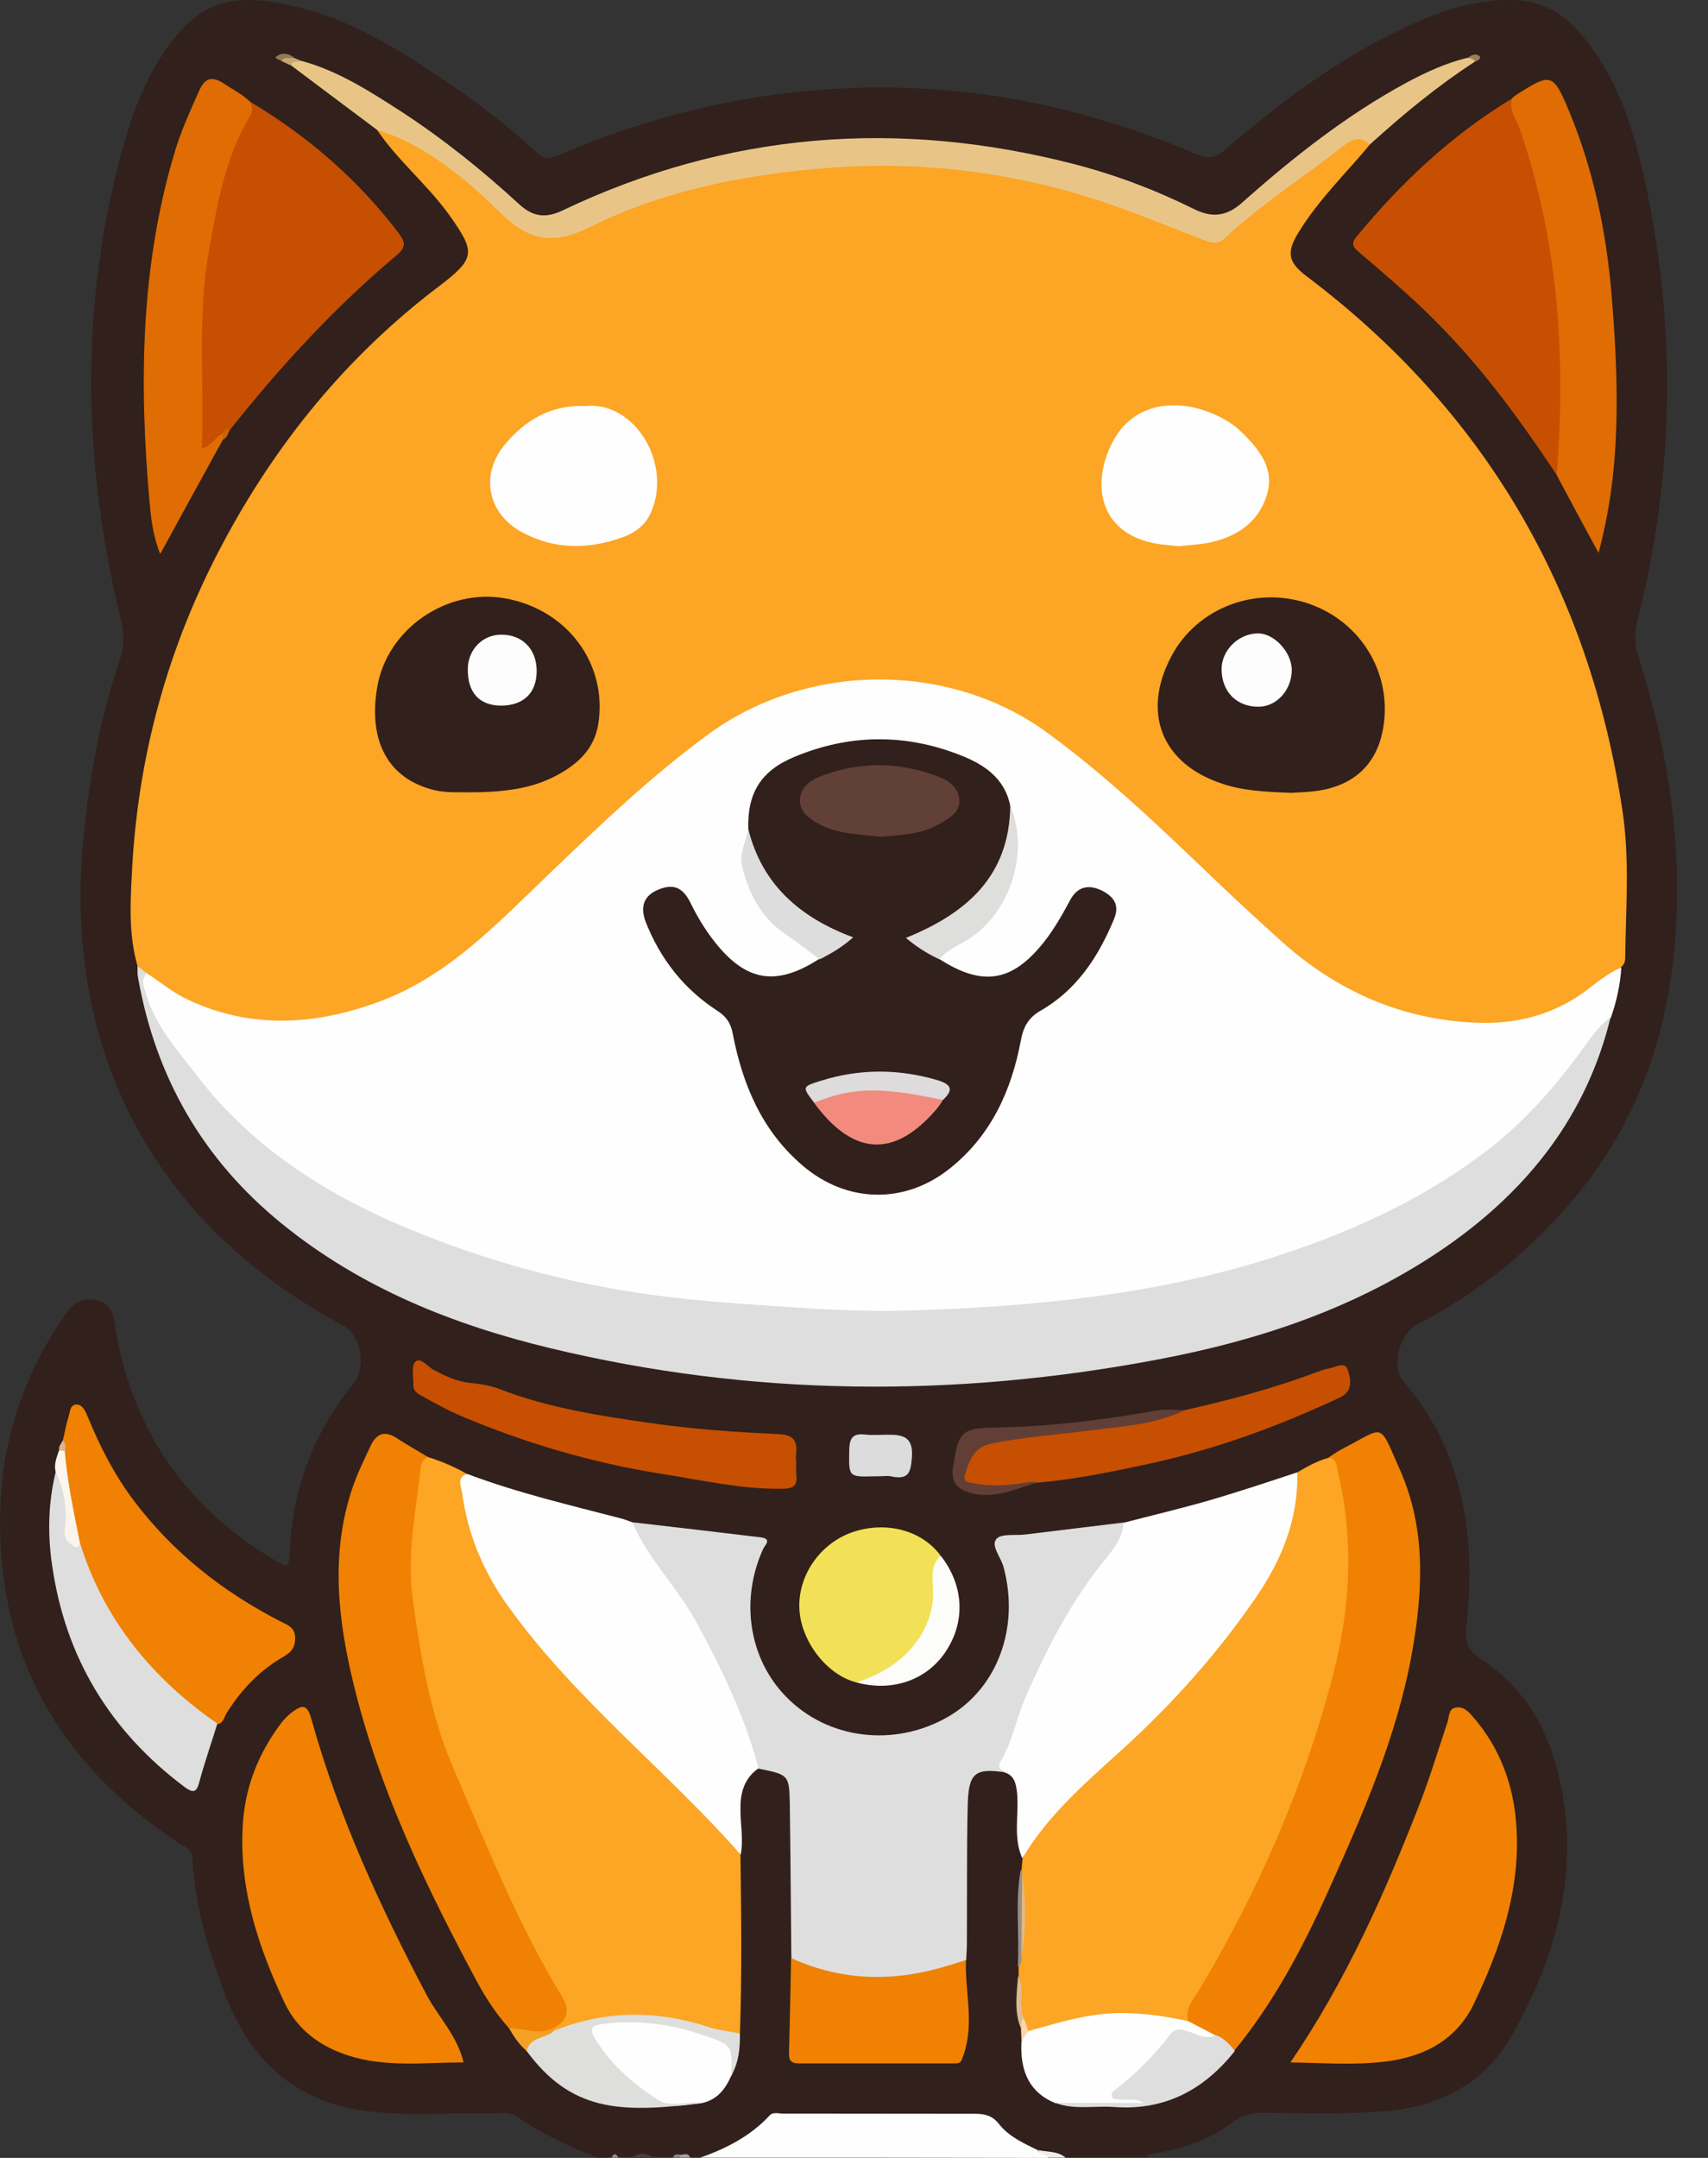 <?xml version="1.0" encoding="UTF-8"?> <svg xmlns="http://www.w3.org/2000/svg" width="19" height="24" viewBox="0 0 19 24" fill="none"><rect x="0" y="0" width="19" height="24" fill="#333333" stroke="none"/><g clip-path="url(#clip0_406_26)"><path d="M6.652 23.997C6.333 23.878 6.031 23.733 5.75 23.541C5.657 23.478 5.541 23.509 5.433 23.507C4.978 23.495 4.522 23.538 4.069 23.478C3.294 23.376 2.795 22.923 2.519 22.218C2.328 21.724 2.171 21.214 2.142 20.677C2.136 20.561 2.049 20.537 1.979 20.491C0.627 19.597 -0.064 18.349 0.006 16.715C0.038 15.992 0.261 15.325 0.659 14.718C0.755 14.573 0.842 14.419 1.054 14.457C1.274 14.495 1.268 14.683 1.294 14.84C1.498 15.937 2.081 16.767 3.036 17.339C3.21 17.444 3.213 17.441 3.225 17.235C3.259 16.544 3.494 15.928 3.93 15.389C4.084 15.197 4.017 14.846 3.808 14.736C1.73 13.624 0.705 11.708 0.926 9.349C0.99 8.672 1.106 8.008 1.326 7.363C1.376 7.218 1.39 7.076 1.352 6.919C0.917 5.149 0.879 3.378 1.376 1.611C1.46 1.306 1.57 1.007 1.73 0.734C2.148 0.026 2.525 -0.102 3.262 0.067C3.968 0.229 4.557 0.627 5.14 1.03C5.43 1.234 5.706 1.454 5.967 1.695C6.043 1.765 6.104 1.776 6.2 1.733C7.485 1.178 8.826 0.917 10.228 0.984C11.302 1.036 12.326 1.297 13.31 1.715C13.441 1.77 13.519 1.759 13.627 1.666C14.286 1.1 14.979 0.583 15.786 0.235C16.114 0.093 16.451 -0.006 16.814 -9.50901e-07C17.107 0.003 17.351 0.116 17.548 0.337C17.975 0.81 18.16 1.396 18.294 1.997C18.651 3.631 18.628 5.262 18.218 6.885C18.181 7.03 18.181 7.163 18.227 7.311C18.48 8.104 18.639 8.916 18.654 9.752C18.677 11.047 18.39 12.248 17.554 13.276C17.057 13.888 16.454 14.373 15.754 14.736C15.569 14.834 15.47 15.197 15.609 15.36C16.297 16.161 16.419 17.104 16.311 18.105C16.294 18.271 16.332 18.358 16.477 18.453C16.956 18.767 17.226 19.234 17.348 19.786C17.577 20.813 17.316 21.762 16.814 22.645C16.512 23.176 15.998 23.44 15.383 23.483C14.942 23.515 14.498 23.501 14.053 23.498C13.923 23.498 13.812 23.524 13.705 23.608C13.444 23.808 13.136 23.901 12.817 23.954C12.791 23.956 12.768 23.962 12.762 23.991C12.457 23.991 12.155 23.991 11.851 23.991C11.746 23.954 11.633 23.965 11.525 23.939C11.363 23.869 11.206 23.791 11.081 23.657C11.006 23.579 10.916 23.55 10.809 23.55C10.127 23.55 9.447 23.55 8.765 23.55C8.667 23.55 8.577 23.57 8.504 23.64C8.304 23.835 8.072 23.962 7.79 23.988C7.752 23.988 7.715 23.988 7.677 23.988C7.645 23.956 7.607 23.974 7.569 23.968C7.54 23.971 7.508 23.962 7.485 23.988C7.41 23.988 7.334 23.988 7.259 23.988C7.183 23.956 7.108 23.956 7.032 23.988C6.983 23.988 6.931 23.988 6.882 23.988C6.855 23.965 6.832 23.965 6.806 23.988C6.754 23.997 6.702 23.997 6.652 23.997Z" fill="#31201B"></path><path d="M7.79 23.997C8.08 23.895 8.35 23.756 8.562 23.527C8.6 23.486 8.658 23.507 8.707 23.507C9.421 23.507 10.135 23.509 10.849 23.509C10.957 23.509 11.041 23.53 11.113 23.623C11.224 23.765 11.389 23.837 11.549 23.916C11.563 23.974 11.676 23.901 11.659 24C10.373 23.997 9.082 23.997 7.79 23.997Z" fill="#FEFEFE"></path><path d="M11.662 23.997C11.639 23.951 11.566 23.971 11.552 23.913C11.653 23.936 11.767 23.922 11.854 23.997C11.79 23.997 11.726 23.997 11.662 23.997Z" fill="#EEEDED"></path><path d="M7.033 23.997C7.108 23.939 7.184 23.939 7.259 23.997C7.184 23.997 7.108 23.997 7.033 23.997Z" fill="#4B3C37"></path><path d="M7.564 23.965C7.604 23.968 7.654 23.933 7.677 23.997C7.639 23.997 7.601 23.997 7.564 23.997C7.552 23.988 7.546 23.983 7.552 23.974C7.555 23.968 7.561 23.965 7.564 23.965Z" fill="#AAA3A1"></path><path d="M6.803 23.997C6.829 23.942 6.853 23.951 6.879 23.997C6.855 23.997 6.829 23.997 6.803 23.997Z" fill="#978F8C"></path><path d="M7.564 23.965C7.564 23.977 7.564 23.985 7.561 23.997C7.535 23.997 7.511 23.997 7.485 23.997C7.5 23.956 7.532 23.956 7.564 23.965Z" fill="#8E8683"></path><path d="M15.241 1.605C14.971 1.93 14.663 2.226 14.443 2.589C14.309 2.807 14.329 2.917 14.533 3.071C16.518 4.568 17.676 6.557 18.047 9.006C18.131 9.552 18.085 10.103 18.079 10.652C18.079 10.693 18.068 10.727 18.036 10.753C17.682 11.107 17.267 11.348 16.762 11.398C15.749 11.496 14.913 11.102 14.17 10.452C13.479 9.848 12.861 9.169 12.15 8.588C11.708 8.228 11.256 7.874 10.69 7.726C9.729 7.471 8.823 7.59 7.988 8.153C7.541 8.455 7.149 8.823 6.745 9.177C6.174 9.682 5.683 10.283 5.056 10.724C4.647 11.012 4.212 11.27 3.704 11.337C2.961 11.433 2.235 11.421 1.637 10.867C1.594 10.832 1.556 10.794 1.53 10.745C1.434 10.411 1.448 10.071 1.466 9.732C1.527 8.431 1.861 7.204 2.473 6.054C3.074 4.922 3.866 3.953 4.891 3.178C5.291 2.873 5.291 2.804 4.998 2.392C4.754 2.052 4.426 1.788 4.191 1.44C4.293 1.382 4.374 1.445 4.458 1.483C4.806 1.643 5.103 1.881 5.387 2.133C5.535 2.264 5.689 2.386 5.837 2.511C5.979 2.632 6.118 2.65 6.29 2.574C6.763 2.365 7.247 2.186 7.755 2.061C8.597 1.852 9.447 1.75 10.309 1.814C11.282 1.884 12.216 2.113 13.11 2.508C13.174 2.537 13.241 2.56 13.302 2.586C13.461 2.659 13.578 2.615 13.711 2.502C14.112 2.154 14.55 1.855 14.979 1.538C15.084 1.463 15.18 1.477 15.241 1.605Z" fill="#FDA524"></path><path d="M1.631 10.823C1.785 10.922 1.927 11.044 2.093 11.119C2.804 11.453 3.529 11.401 4.243 11.131C4.992 10.846 5.529 10.274 6.089 9.738C6.664 9.186 7.239 8.635 7.883 8.164C8.98 7.363 10.556 7.352 11.647 8.147C12.295 8.62 12.869 9.166 13.444 9.717C13.714 9.976 13.987 10.228 14.265 10.478C14.875 11.023 15.589 11.337 16.407 11.374C16.851 11.395 17.272 11.293 17.641 11.02C17.766 10.925 17.888 10.823 18.036 10.759C18.024 10.951 17.983 11.139 17.919 11.319C17.278 12.335 16.422 13.096 15.325 13.598C14.201 14.114 13.02 14.387 11.801 14.524C10.997 14.614 10.19 14.663 9.381 14.634C7.918 14.585 6.47 14.428 5.076 13.934C4.139 13.604 3.271 13.154 2.56 12.46C2.168 12.08 1.8 11.662 1.617 11.125C1.588 11.041 1.582 10.951 1.567 10.867C1.556 10.809 1.588 10.797 1.631 10.823Z" fill="#FDFEFD"></path><path d="M1.631 10.823C1.556 10.907 1.608 10.991 1.631 11.073C1.733 11.415 1.971 11.674 2.18 11.949C2.836 12.811 3.727 13.345 4.711 13.734C5.605 14.088 6.531 14.32 7.486 14.431C7.979 14.489 8.475 14.515 8.972 14.55C9.381 14.576 9.793 14.588 10.202 14.573C11.531 14.527 12.849 14.399 14.126 13.995C14.956 13.731 15.74 13.386 16.445 12.869C16.942 12.509 17.333 12.054 17.685 11.557C17.751 11.464 17.827 11.383 17.917 11.311C17.653 12.402 17.003 13.226 16.097 13.859C15.125 14.535 14.027 14.904 12.875 15.121C10.614 15.548 8.362 15.534 6.121 14.994C5.036 14.733 4.014 14.323 3.138 13.612C2.261 12.901 1.733 11.987 1.536 10.875C1.527 10.832 1.53 10.788 1.53 10.745C1.565 10.771 1.597 10.797 1.631 10.823Z" fill="#DEDEDE"></path><path d="M8.237 20.627C8.246 21.292 8.254 21.954 8.231 22.619C8.138 22.665 8.045 22.642 7.953 22.619C7.781 22.581 7.61 22.531 7.436 22.494C7.088 22.421 6.745 22.453 6.408 22.563C6.333 22.589 6.258 22.633 6.17 22.607C6.15 22.595 6.141 22.578 6.141 22.555C6.263 22.404 6.234 22.256 6.139 22.105C5.663 21.333 5.335 20.488 4.983 19.658C4.653 18.872 4.507 18.036 4.51 17.182C4.51 16.892 4.594 16.608 4.635 16.32C4.644 16.256 4.673 16.195 4.757 16.204C4.911 16.251 5.056 16.314 5.195 16.393C5.16 16.828 5.303 17.22 5.52 17.58C5.761 17.975 6.072 18.317 6.371 18.668C6.838 19.214 7.404 19.652 7.889 20.18C8.019 20.32 8.162 20.448 8.237 20.627Z" fill="#FDA524"></path><path d="M14.431 16.375C14.544 16.311 14.654 16.245 14.782 16.213C14.898 16.178 14.91 16.274 14.921 16.338C15.003 16.753 15.063 17.162 15.034 17.594C14.988 18.25 14.855 18.883 14.628 19.495C14.303 20.372 13.949 21.237 13.459 22.038C13.366 22.189 13.308 22.357 13.206 22.5C12.974 22.52 12.747 22.447 12.512 22.453C12.219 22.459 11.935 22.494 11.656 22.584C11.589 22.604 11.525 22.633 11.453 22.616C11.386 22.581 11.369 22.52 11.363 22.453C11.319 22.296 11.372 22.137 11.331 21.98C11.331 21.945 11.331 21.913 11.331 21.878C11.36 21.835 11.34 21.78 11.36 21.733C11.375 21.443 11.363 21.153 11.366 20.863C11.366 20.842 11.366 20.822 11.363 20.802C11.366 20.758 11.372 20.715 11.375 20.674C11.505 20.311 11.766 20.044 12.048 19.797C12.747 19.191 13.386 18.526 13.92 17.768C14.193 17.383 14.355 16.956 14.396 16.486C14.393 16.439 14.402 16.404 14.431 16.375Z" fill="#FDA524"></path><path d="M7.033 16.93C7.508 16.985 7.987 17.04 8.463 17.098C8.594 17.116 8.507 17.185 8.487 17.232C8.231 17.8 8.333 18.451 8.745 18.871C9.206 19.345 9.949 19.437 10.544 19.095C11.099 18.776 11.345 18.096 11.163 17.426C11.134 17.319 11.02 17.191 11.084 17.116C11.139 17.052 11.299 17.081 11.409 17.066C11.772 17.023 12.135 16.976 12.501 16.933C12.579 17.06 12.48 17.15 12.425 17.24C12.28 17.475 12.086 17.679 11.946 17.919C11.679 18.384 11.438 18.863 11.276 19.377C11.253 19.449 11.235 19.522 11.195 19.588C11.174 19.623 11.157 19.696 11.171 19.71C10.846 19.664 10.774 19.719 10.765 20.076C10.753 20.587 10.759 21.101 10.756 21.611C10.756 21.675 10.751 21.736 10.748 21.8C10.541 21.971 10.286 21.989 10.039 22.023C9.674 22.076 9.311 22.021 8.963 21.899C8.899 21.875 8.832 21.849 8.803 21.777C8.797 21.211 8.794 20.642 8.786 20.076C8.78 19.739 8.777 19.739 8.437 19.67C8.336 19.551 8.312 19.394 8.26 19.255C7.999 18.564 7.659 17.919 7.207 17.333C7.117 17.217 7.009 17.101 7.033 16.93Z" fill="#DEDEDE"></path><path d="M7.033 16.93C7.213 17.345 7.543 17.661 7.755 18.056C8.034 18.573 8.289 19.098 8.437 19.667C8.286 19.774 8.237 19.925 8.237 20.105C8.234 20.279 8.272 20.453 8.24 20.627C7.401 19.675 6.385 18.892 5.642 17.85C5.372 17.47 5.201 17.057 5.14 16.599C5.131 16.532 5.073 16.43 5.198 16.393C5.761 16.605 6.345 16.741 6.925 16.892C6.963 16.904 6.998 16.918 7.033 16.93Z" fill="#FDFEFD"></path><path d="M11.169 19.71C11.166 19.67 11.076 19.684 11.134 19.585C11.264 19.365 11.308 19.104 11.412 18.866C11.653 18.323 11.92 17.798 12.3 17.336C12.393 17.22 12.492 17.098 12.498 16.936C12.814 16.854 13.131 16.779 13.444 16.689C13.775 16.593 14.103 16.483 14.431 16.375C14.445 16.889 14.26 17.342 13.978 17.757C13.549 18.384 13.043 18.95 12.48 19.461C12.074 19.829 11.656 20.189 11.372 20.668C11.267 20.433 11.337 20.183 11.314 19.942C11.302 19.835 11.285 19.745 11.169 19.71Z" fill="#FDFEFD"></path><path d="M13.217 22.479C13.177 22.328 13.284 22.227 13.348 22.119C14.001 21.022 14.509 19.864 14.828 18.631C15.02 17.89 15.066 17.13 14.883 16.372C14.869 16.311 14.875 16.224 14.779 16.21C14.825 16.181 14.872 16.146 14.921 16.12C15.42 15.865 15.33 15.801 15.574 16.349C15.864 17.002 15.83 17.687 15.708 18.378C15.539 19.321 15.156 20.186 14.767 21.051C14.486 21.675 14.166 22.276 13.731 22.807C13.63 22.801 13.583 22.7 13.493 22.671C13.397 22.616 13.278 22.587 13.217 22.479Z" fill="#F08102"></path><path d="M4.76 16.204C4.719 16.227 4.688 16.256 4.682 16.306C4.63 16.796 4.522 17.278 4.592 17.786C4.679 18.43 4.786 19.069 5.045 19.67C5.413 20.526 5.759 21.396 6.246 22.195C6.342 22.351 6.322 22.468 6.159 22.555C5.994 22.711 5.828 22.63 5.663 22.558C5.518 22.398 5.402 22.218 5.3 22.029C4.74 20.982 4.223 19.913 3.939 18.753C3.759 18.021 3.672 17.284 3.921 16.547C3.974 16.39 4.046 16.245 4.116 16.094C4.18 15.952 4.267 15.902 4.409 15.992C4.522 16.065 4.641 16.134 4.76 16.204Z" fill="#F08102"></path><path d="M14.355 22.938C14.977 22.023 15.406 21.054 15.792 20.064C15.908 19.765 16.001 19.455 16.103 19.15C16.123 19.092 16.111 19.011 16.187 18.993C16.271 18.973 16.329 19.028 16.381 19.089C16.689 19.44 16.84 19.858 16.869 20.317C16.915 21.019 16.692 21.664 16.396 22.285C16.201 22.691 15.839 22.877 15.406 22.929C15.067 22.97 14.727 22.944 14.355 22.938Z" fill="#F08102"></path><path d="M5.157 22.938C4.722 22.938 4.295 22.996 3.877 22.862C3.561 22.761 3.309 22.575 3.166 22.276C2.876 21.661 2.664 21.022 2.699 20.326C2.719 19.893 2.867 19.513 3.123 19.17C3.152 19.13 3.19 19.092 3.227 19.06C3.372 18.944 3.419 18.956 3.468 19.133C3.767 20.204 4.229 21.205 4.745 22.186C4.876 22.433 5.085 22.636 5.157 22.938Z" fill="#F08102"></path><path d="M17.316 5.282C16.883 4.626 16.419 4 15.85 3.454C15.612 3.227 15.363 3.013 15.113 2.801C15.046 2.743 15.029 2.705 15.09 2.632C15.589 2.029 16.149 1.501 16.823 1.094C17.066 1.62 17.203 2.174 17.293 2.743C17.406 3.474 17.429 4.211 17.412 4.949C17.409 5.065 17.409 5.189 17.316 5.282Z" fill="#C74F02"></path><path d="M2.783 1.132C3.425 1.515 3.979 1.994 4.432 2.589C4.51 2.691 4.522 2.749 4.406 2.844C3.718 3.422 3.111 4.084 2.554 4.786C2.496 4.798 2.478 4.859 2.432 4.885C2.403 4.917 2.38 4.957 2.345 4.983C2.275 5.033 2.229 5.012 2.206 4.931C2.197 4.899 2.194 4.87 2.194 4.838C2.203 4.089 2.148 3.338 2.296 2.595C2.397 2.087 2.531 1.588 2.783 1.132Z" fill="#C74F02"></path><path d="M15.241 1.605C15.139 1.527 15.064 1.527 14.947 1.62C14.509 1.968 14.03 2.267 13.621 2.653C13.552 2.72 13.47 2.702 13.392 2.67C13.075 2.548 12.759 2.418 12.44 2.305C11.354 1.913 10.228 1.773 9.088 1.878C8.217 1.956 7.349 2.133 6.557 2.528C6.171 2.72 5.898 2.688 5.587 2.386C5.256 2.061 4.899 1.75 4.473 1.55C4.383 1.506 4.284 1.477 4.191 1.442C3.872 1.204 3.553 0.964 3.236 0.726C3.248 0.63 3.312 0.673 3.361 0.679C3.77 0.792 4.119 1.019 4.47 1.245C4.937 1.55 5.37 1.898 5.779 2.275C5.936 2.418 6.081 2.426 6.261 2.339C8.095 1.466 9.996 1.321 11.952 1.826C12.411 1.945 12.855 2.113 13.282 2.325C13.482 2.424 13.642 2.409 13.816 2.255C14.384 1.75 14.979 1.28 15.65 0.917C15.868 0.801 16.091 0.697 16.335 0.641C16.378 0.624 16.416 0.612 16.413 0.682C15.992 0.955 15.609 1.271 15.241 1.605Z" fill="#E8C587"></path><path d="M0.699 16.021C0.72 15.934 0.734 15.847 0.76 15.766C0.778 15.711 0.775 15.621 0.853 15.621C0.917 15.621 0.952 15.696 0.975 15.754C1.112 16.088 1.274 16.407 1.495 16.698C1.93 17.272 2.482 17.705 3.12 18.033C3.195 18.073 3.28 18.094 3.283 18.213C3.285 18.329 3.236 18.378 3.146 18.43C2.885 18.581 2.682 18.796 2.522 19.051C2.493 19.098 2.487 19.165 2.418 19.176C2.171 19.104 1.997 18.924 1.823 18.755C1.358 18.303 1.01 17.774 0.839 17.139C0.772 16.82 0.685 16.503 0.691 16.172C0.688 16.12 0.708 16.071 0.699 16.021Z" fill="#F08102"></path><path d="M2.783 1.132C2.807 1.187 2.815 1.236 2.78 1.292C2.505 1.75 2.418 2.264 2.325 2.78C2.194 3.509 2.273 4.24 2.246 4.986C2.36 4.963 2.394 4.856 2.479 4.821C2.499 4.844 2.502 4.867 2.479 4.891C2.252 5.303 2.026 5.715 1.782 6.162C1.698 5.947 1.68 5.761 1.663 5.578C1.547 4.258 1.561 2.946 1.953 1.66C2.023 1.437 2.119 1.225 2.215 1.01C2.281 0.862 2.36 0.845 2.49 0.929C2.589 0.996 2.696 1.048 2.783 1.132Z" fill="#DF6D03"></path><path d="M17.316 5.282C17.423 3.979 17.336 2.696 16.912 1.448C16.875 1.332 16.776 1.228 16.822 1.091C16.837 1.08 16.851 1.065 16.866 1.056C17.255 0.807 17.278 0.81 17.458 1.245C17.728 1.898 17.87 2.583 17.928 3.286C17.977 3.878 18.006 4.47 17.963 5.065C17.937 5.41 17.887 5.753 17.783 6.15C17.612 5.837 17.464 5.561 17.316 5.282Z" fill="#DF6D03"></path><path d="M8.858 16.265C8.858 16.309 8.852 16.355 8.858 16.399C8.876 16.526 8.821 16.558 8.699 16.558C8.246 16.564 7.808 16.462 7.366 16.393C6.591 16.271 5.84 16.05 5.117 15.743C4.978 15.685 4.844 15.609 4.714 15.537C4.661 15.508 4.595 15.481 4.598 15.4C4.6 15.313 4.574 15.188 4.621 15.145C4.682 15.09 4.754 15.2 4.824 15.235C4.952 15.304 5.082 15.365 5.23 15.38C5.343 15.392 5.457 15.409 5.561 15.45C6.101 15.659 6.67 15.746 7.236 15.827C7.703 15.894 8.176 15.928 8.649 15.949C8.835 15.957 8.873 16.027 8.855 16.184C8.852 16.216 8.855 16.242 8.858 16.265C8.855 16.265 8.855 16.265 8.858 16.265Z" fill="#C74F02"></path><path d="M8.8 21.777C9.372 22.038 9.955 22.044 10.547 21.861C10.614 21.841 10.678 21.82 10.745 21.8C10.733 22.151 10.841 22.502 10.719 22.854C10.695 22.915 10.695 22.949 10.629 22.949C10.048 22.949 9.468 22.949 8.887 22.949C8.806 22.949 8.774 22.92 8.777 22.836C8.786 22.482 8.794 22.128 8.8 21.777Z" fill="#F08102"></path><path d="M9.529 18.712C9.204 18.631 8.916 18.265 8.893 17.905C8.87 17.53 9.117 17.171 9.476 17.043C9.851 16.912 10.254 17.017 10.463 17.301C10.44 17.449 10.42 17.597 10.42 17.751C10.417 18.221 9.99 18.674 9.529 18.712Z" fill="#F2E156"></path><path d="M13.183 15.682C13.682 15.571 14.175 15.438 14.654 15.258C14.695 15.243 14.739 15.226 14.782 15.22C14.855 15.209 14.962 15.133 14.994 15.238C15.026 15.339 15.055 15.473 14.901 15.545C14.213 15.867 13.502 16.126 12.759 16.285C12.359 16.37 11.958 16.454 11.549 16.489C11.375 16.512 11.206 16.576 11.029 16.573C10.907 16.57 10.765 16.587 10.701 16.445C10.661 16.352 10.783 16.126 10.899 16.059C10.989 16.007 11.087 15.992 11.189 15.975C11.607 15.902 12.031 15.888 12.449 15.821C12.69 15.777 12.936 15.731 13.183 15.682Z" fill="#C74F02"></path><path d="M0.888 17.153C1.152 18.012 1.689 18.663 2.418 19.17C2.351 19.388 2.276 19.6 2.217 19.82C2.186 19.939 2.148 19.942 2.055 19.876C1.222 19.252 0.723 18.43 0.578 17.397C0.528 17.052 0.537 16.706 0.621 16.364C0.72 16.378 0.72 16.462 0.729 16.532C0.749 16.692 0.792 16.849 0.778 17.011C0.769 17.087 0.804 17.145 0.888 17.153Z" fill="#DEDEDE"></path><path d="M13.218 22.479C13.319 22.531 13.421 22.584 13.52 22.636C13.464 22.764 13.363 22.691 13.296 22.668C13.148 22.619 13.049 22.653 12.954 22.778C12.817 22.958 12.64 23.103 12.472 23.269C12.562 23.335 12.695 23.263 12.788 23.408C12.417 23.402 12.077 23.428 11.737 23.39C11.465 23.277 11.343 23.054 11.363 22.7C11.401 22.674 11.343 22.578 11.438 22.589C11.772 22.497 12.1 22.392 12.451 22.389C12.713 22.386 12.965 22.424 13.218 22.479Z" fill="#FDFEFD"></path><path d="M8.133 23.089C8.066 23.242 7.97 23.361 7.793 23.393C7.602 23.411 7.393 23.466 7.224 23.353C6.963 23.179 6.722 22.97 6.571 22.682C6.504 22.558 6.551 22.505 6.687 22.479C7.137 22.392 7.561 22.5 7.982 22.636C8.208 22.708 8.22 22.74 8.156 22.981C8.147 23.016 8.159 23.057 8.133 23.089Z" fill="#FDFEFD"></path><path d="M8.133 23.089C8.15 22.743 8.15 22.743 7.79 22.624C7.427 22.502 7.059 22.462 6.679 22.514C6.574 22.529 6.563 22.572 6.606 22.65C6.783 22.952 7.039 23.176 7.329 23.359C7.465 23.443 7.639 23.367 7.796 23.39C6.873 23.512 6.345 23.466 5.86 22.813C5.811 22.714 5.886 22.677 5.95 22.65C6.017 22.624 6.084 22.589 6.159 22.587C6.728 22.357 7.3 22.354 7.88 22.543C7.993 22.581 8.115 22.592 8.231 22.616C8.234 22.781 8.217 22.941 8.133 23.089Z" fill="#DEDEDD"></path><path d="M11.74 23.388C12.068 23.388 12.396 23.388 12.724 23.388C12.634 23.332 12.541 23.359 12.451 23.35C12.422 23.347 12.385 23.356 12.37 23.318C12.355 23.28 12.385 23.257 12.408 23.24C12.64 23.062 12.843 22.854 13.02 22.624C13.072 22.555 13.133 22.569 13.206 22.589C13.31 22.619 13.409 22.688 13.528 22.636C13.621 22.668 13.679 22.74 13.737 22.81C13.395 23.242 12.959 23.475 12.396 23.434C12.173 23.417 11.952 23.469 11.74 23.388Z" fill="#DEDEDE"></path><path d="M9.529 18.712C9.807 18.619 10.054 18.474 10.223 18.221C10.333 18.053 10.388 17.873 10.379 17.67C10.373 17.545 10.35 17.403 10.466 17.304C10.725 17.635 10.742 18.041 10.516 18.375C10.304 18.689 9.921 18.819 9.529 18.712Z" fill="#FCFCFB"></path><path d="M13.183 15.682C12.855 15.844 12.495 15.862 12.141 15.908C11.772 15.954 11.403 15.981 11.038 16.053C10.835 16.094 10.785 16.236 10.736 16.396C10.707 16.491 10.785 16.486 10.832 16.497C11 16.532 11.171 16.523 11.339 16.5C11.409 16.491 11.476 16.474 11.546 16.486C11.296 16.558 11.058 16.683 10.779 16.599C10.626 16.552 10.579 16.462 10.602 16.317C10.602 16.311 10.605 16.306 10.605 16.3C10.663 15.925 10.692 15.882 11.084 15.876C11.682 15.867 12.274 15.792 12.86 15.688C12.965 15.67 13.075 15.682 13.183 15.682Z" fill="#613F36"></path><path d="M9.775 16.419C9.764 16.419 9.749 16.419 9.738 16.419C9.436 16.428 9.442 16.428 9.447 16.129C9.45 16.007 9.476 15.94 9.616 15.954C9.714 15.966 9.816 15.954 9.918 15.957C10.083 15.96 10.159 16.018 10.144 16.21C10.132 16.372 10.109 16.459 9.923 16.422C9.88 16.41 9.828 16.419 9.775 16.419Z" fill="#DCDCDC"></path><path d="M0.888 17.153C0.879 17.191 0.873 17.232 0.818 17.194C0.754 17.15 0.705 17.113 0.72 17.014C0.751 16.79 0.714 16.57 0.618 16.364C0.598 16.282 0.632 16.207 0.656 16.132C0.679 16.111 0.702 16.111 0.72 16.137C0.749 16.483 0.821 16.817 0.888 17.153Z" fill="#FBF5EE"></path><path d="M6.159 22.589C6.069 22.677 5.892 22.648 5.86 22.813C5.776 22.74 5.715 22.65 5.663 22.558C5.828 22.555 5.996 22.639 6.159 22.555C6.159 22.563 6.159 22.578 6.159 22.589Z" fill="#F4A025"></path><path d="M11.363 21.756C11.36 21.8 11.369 21.846 11.322 21.875C11.343 21.515 11.29 21.156 11.354 20.796C11.36 20.802 11.366 20.81 11.369 20.819C11.377 21.132 11.392 21.446 11.363 21.756Z" fill="#988F8D"></path><path d="M11.325 21.977C11.407 22.125 11.325 22.293 11.386 22.441C11.363 22.476 11.395 22.523 11.354 22.552C11.279 22.366 11.311 22.172 11.325 21.977Z" fill="#DBBD93"></path><path d="M11.357 22.555C11.368 22.517 11.351 22.473 11.389 22.444C11.406 22.494 11.424 22.54 11.438 22.589C11.412 22.627 11.389 22.665 11.363 22.7C11.36 22.65 11.36 22.601 11.357 22.555Z" fill="#FAD8A5"></path><path d="M3.355 0.679C3.312 0.691 3.259 0.673 3.23 0.726C3.196 0.708 3.161 0.694 3.126 0.676C3.158 0.592 3.216 0.63 3.271 0.644C3.303 0.656 3.329 0.668 3.355 0.679Z" fill="#C6A774"></path><path d="M3.274 0.644C3.225 0.656 3.167 0.621 3.129 0.676C3.1 0.659 3.022 0.647 3.106 0.61C3.152 0.586 3.225 0.598 3.274 0.644Z" fill="#937955"></path><path d="M0.722 16.137C0.702 16.134 0.679 16.134 0.659 16.132C0.647 16.085 0.682 16.056 0.699 16.018C0.731 16.056 0.734 16.097 0.722 16.137Z" fill="#D9B690"></path><path d="M2.476 4.891C2.476 4.867 2.476 4.844 2.476 4.821C2.493 4.792 2.502 4.737 2.554 4.786C2.534 4.827 2.525 4.876 2.476 4.891Z" fill="#CB6105"></path><path d="M16.407 0.685C16.393 0.65 16.358 0.653 16.329 0.644C16.37 0.607 16.422 0.589 16.46 0.627C16.48 0.647 16.442 0.676 16.407 0.685Z" fill="#9A7F59"></path><path d="M14.364 8.818C14.065 8.806 13.824 8.794 13.595 8.716C12.924 8.495 12.698 7.929 13.029 7.302C13.316 6.757 13.975 6.507 14.573 6.719C15.156 6.928 15.496 7.511 15.383 8.118C15.313 8.49 15.075 8.725 14.683 8.791C14.558 8.812 14.434 8.812 14.364 8.818Z" fill="#31201B"></path><path d="M5.218 8.812C5.102 8.809 4.963 8.82 4.826 8.786C4.321 8.661 4.092 8.246 4.197 7.639C4.307 6.995 4.969 6.539 5.619 6.655C6.312 6.777 6.762 7.387 6.655 8.054C6.614 8.307 6.458 8.469 6.246 8.594C5.982 8.748 5.694 8.812 5.218 8.812Z" fill="#31201B"></path><path d="M6.51 4.516C7.062 4.458 7.48 5.155 7.242 5.697C7.184 5.834 7.073 5.921 6.94 5.97C6.557 6.112 6.174 6.118 5.805 5.918C5.428 5.715 5.338 5.288 5.608 4.954C5.837 4.673 6.13 4.499 6.51 4.516Z" fill="#FDFEFD"></path><path d="M13.113 6.075C13.029 6.066 12.954 6.06 12.878 6.049C12.211 5.938 12.138 5.367 12.379 4.911C12.646 4.406 13.244 4.423 13.679 4.699C13.737 4.737 13.79 4.783 13.839 4.833C14.027 5.021 14.184 5.233 14.088 5.52C13.996 5.802 13.775 5.956 13.496 6.025C13.371 6.057 13.235 6.06 13.113 6.075Z" fill="#FDFEFD"></path><path d="M8.324 9.221C8.312 8.823 8.463 8.574 8.832 8.42C9.442 8.164 10.063 8.156 10.678 8.397C10.939 8.498 11.177 8.649 11.238 8.963C11.29 9.16 11.255 9.349 11.18 9.529C11.012 9.926 10.71 10.19 10.327 10.373C10.283 10.393 10.228 10.396 10.199 10.449C10.257 10.55 10.402 10.553 10.449 10.666C10.933 10.977 11.261 10.922 11.615 10.475C11.729 10.33 11.819 10.17 11.906 10.008C11.99 9.854 12.117 9.836 12.26 9.906C12.39 9.973 12.46 10.066 12.39 10.228C12.216 10.646 11.975 11.012 11.575 11.241C11.444 11.316 11.386 11.415 11.357 11.566C11.253 12.126 11.026 12.628 10.568 12.994C10.068 13.395 9.424 13.383 8.934 12.968C8.475 12.579 8.26 12.062 8.15 11.491C8.127 11.374 8.077 11.305 7.979 11.241C7.607 11 7.346 10.666 7.183 10.254C7.117 10.08 7.166 9.961 7.317 9.897C7.488 9.825 7.593 9.865 7.68 10.039C7.755 10.193 7.842 10.338 7.95 10.475C8.301 10.919 8.635 10.974 9.116 10.663C9.163 10.55 9.299 10.536 9.378 10.434C9.195 10.341 9.015 10.254 8.858 10.129C8.672 9.981 8.521 9.807 8.417 9.595C8.359 9.479 8.324 9.357 8.324 9.221Z" fill="#31201B"></path><path d="M10.449 10.669C10.318 10.608 10.199 10.533 10.077 10.431C10.753 10.158 11.229 9.743 11.238 8.963C11.444 9.442 11.264 10.074 10.846 10.396C10.719 10.495 10.556 10.541 10.449 10.669Z" fill="#DEDEDD"></path><path d="M8.324 9.221C8.478 9.839 8.899 10.205 9.491 10.425C9.369 10.533 9.247 10.605 9.119 10.669C8.989 10.573 8.864 10.475 8.731 10.385C8.466 10.205 8.333 9.941 8.257 9.645C8.22 9.5 8.295 9.363 8.324 9.221Z" fill="#DDDDDD"></path><path d="M11.363 21.756C11.366 21.443 11.369 21.13 11.371 20.819C11.412 21.132 11.421 21.446 11.363 21.756Z" fill="#E5BA7E"></path><path d="M14.37 7.445C14.373 7.665 14.21 7.854 14.01 7.86C13.766 7.866 13.595 7.703 13.589 7.453C13.583 7.242 13.766 7.053 13.984 7.044C14.167 7.038 14.364 7.244 14.37 7.445Z" fill="#FCFDFC"></path><path d="M5.97 7.462C5.97 7.709 5.822 7.848 5.57 7.848C5.332 7.845 5.201 7.703 5.204 7.442C5.204 7.23 5.364 7.062 5.567 7.059C5.805 7.053 5.97 7.215 5.97 7.462Z" fill="#FCFDFC"></path><path d="M9.792 9.308C9.557 9.273 9.314 9.282 9.096 9.157C8.991 9.099 8.896 9.021 8.899 8.899C8.901 8.771 9 8.684 9.116 8.638C9.557 8.466 9.999 8.469 10.44 8.638C10.553 8.681 10.657 8.754 10.672 8.887C10.684 9.032 10.567 9.093 10.466 9.154C10.26 9.282 10.025 9.285 9.792 9.308Z" fill="#614037"></path><path d="M10.489 12.234C10.469 12.266 10.449 12.297 10.426 12.326C9.955 12.884 9.494 12.861 9.056 12.266C9.088 12.196 9.154 12.17 9.221 12.149C9.63 12.03 10.034 12.065 10.434 12.187C10.457 12.193 10.475 12.213 10.489 12.234Z" fill="#F28B7E"></path><path d="M10.489 12.234C10.092 12.152 9.691 12.071 9.285 12.184C9.207 12.207 9.131 12.236 9.056 12.263C8.922 12.088 8.922 12.086 9.125 12.022C9.558 11.885 9.99 11.885 10.428 12.013C10.585 12.062 10.611 12.12 10.489 12.234Z" fill="#DDDBDB"></path></g><defs><clipPath id="clip0_406_26"><rect width="18.654" height="24" fill="white"></rect></clipPath></defs></svg> 